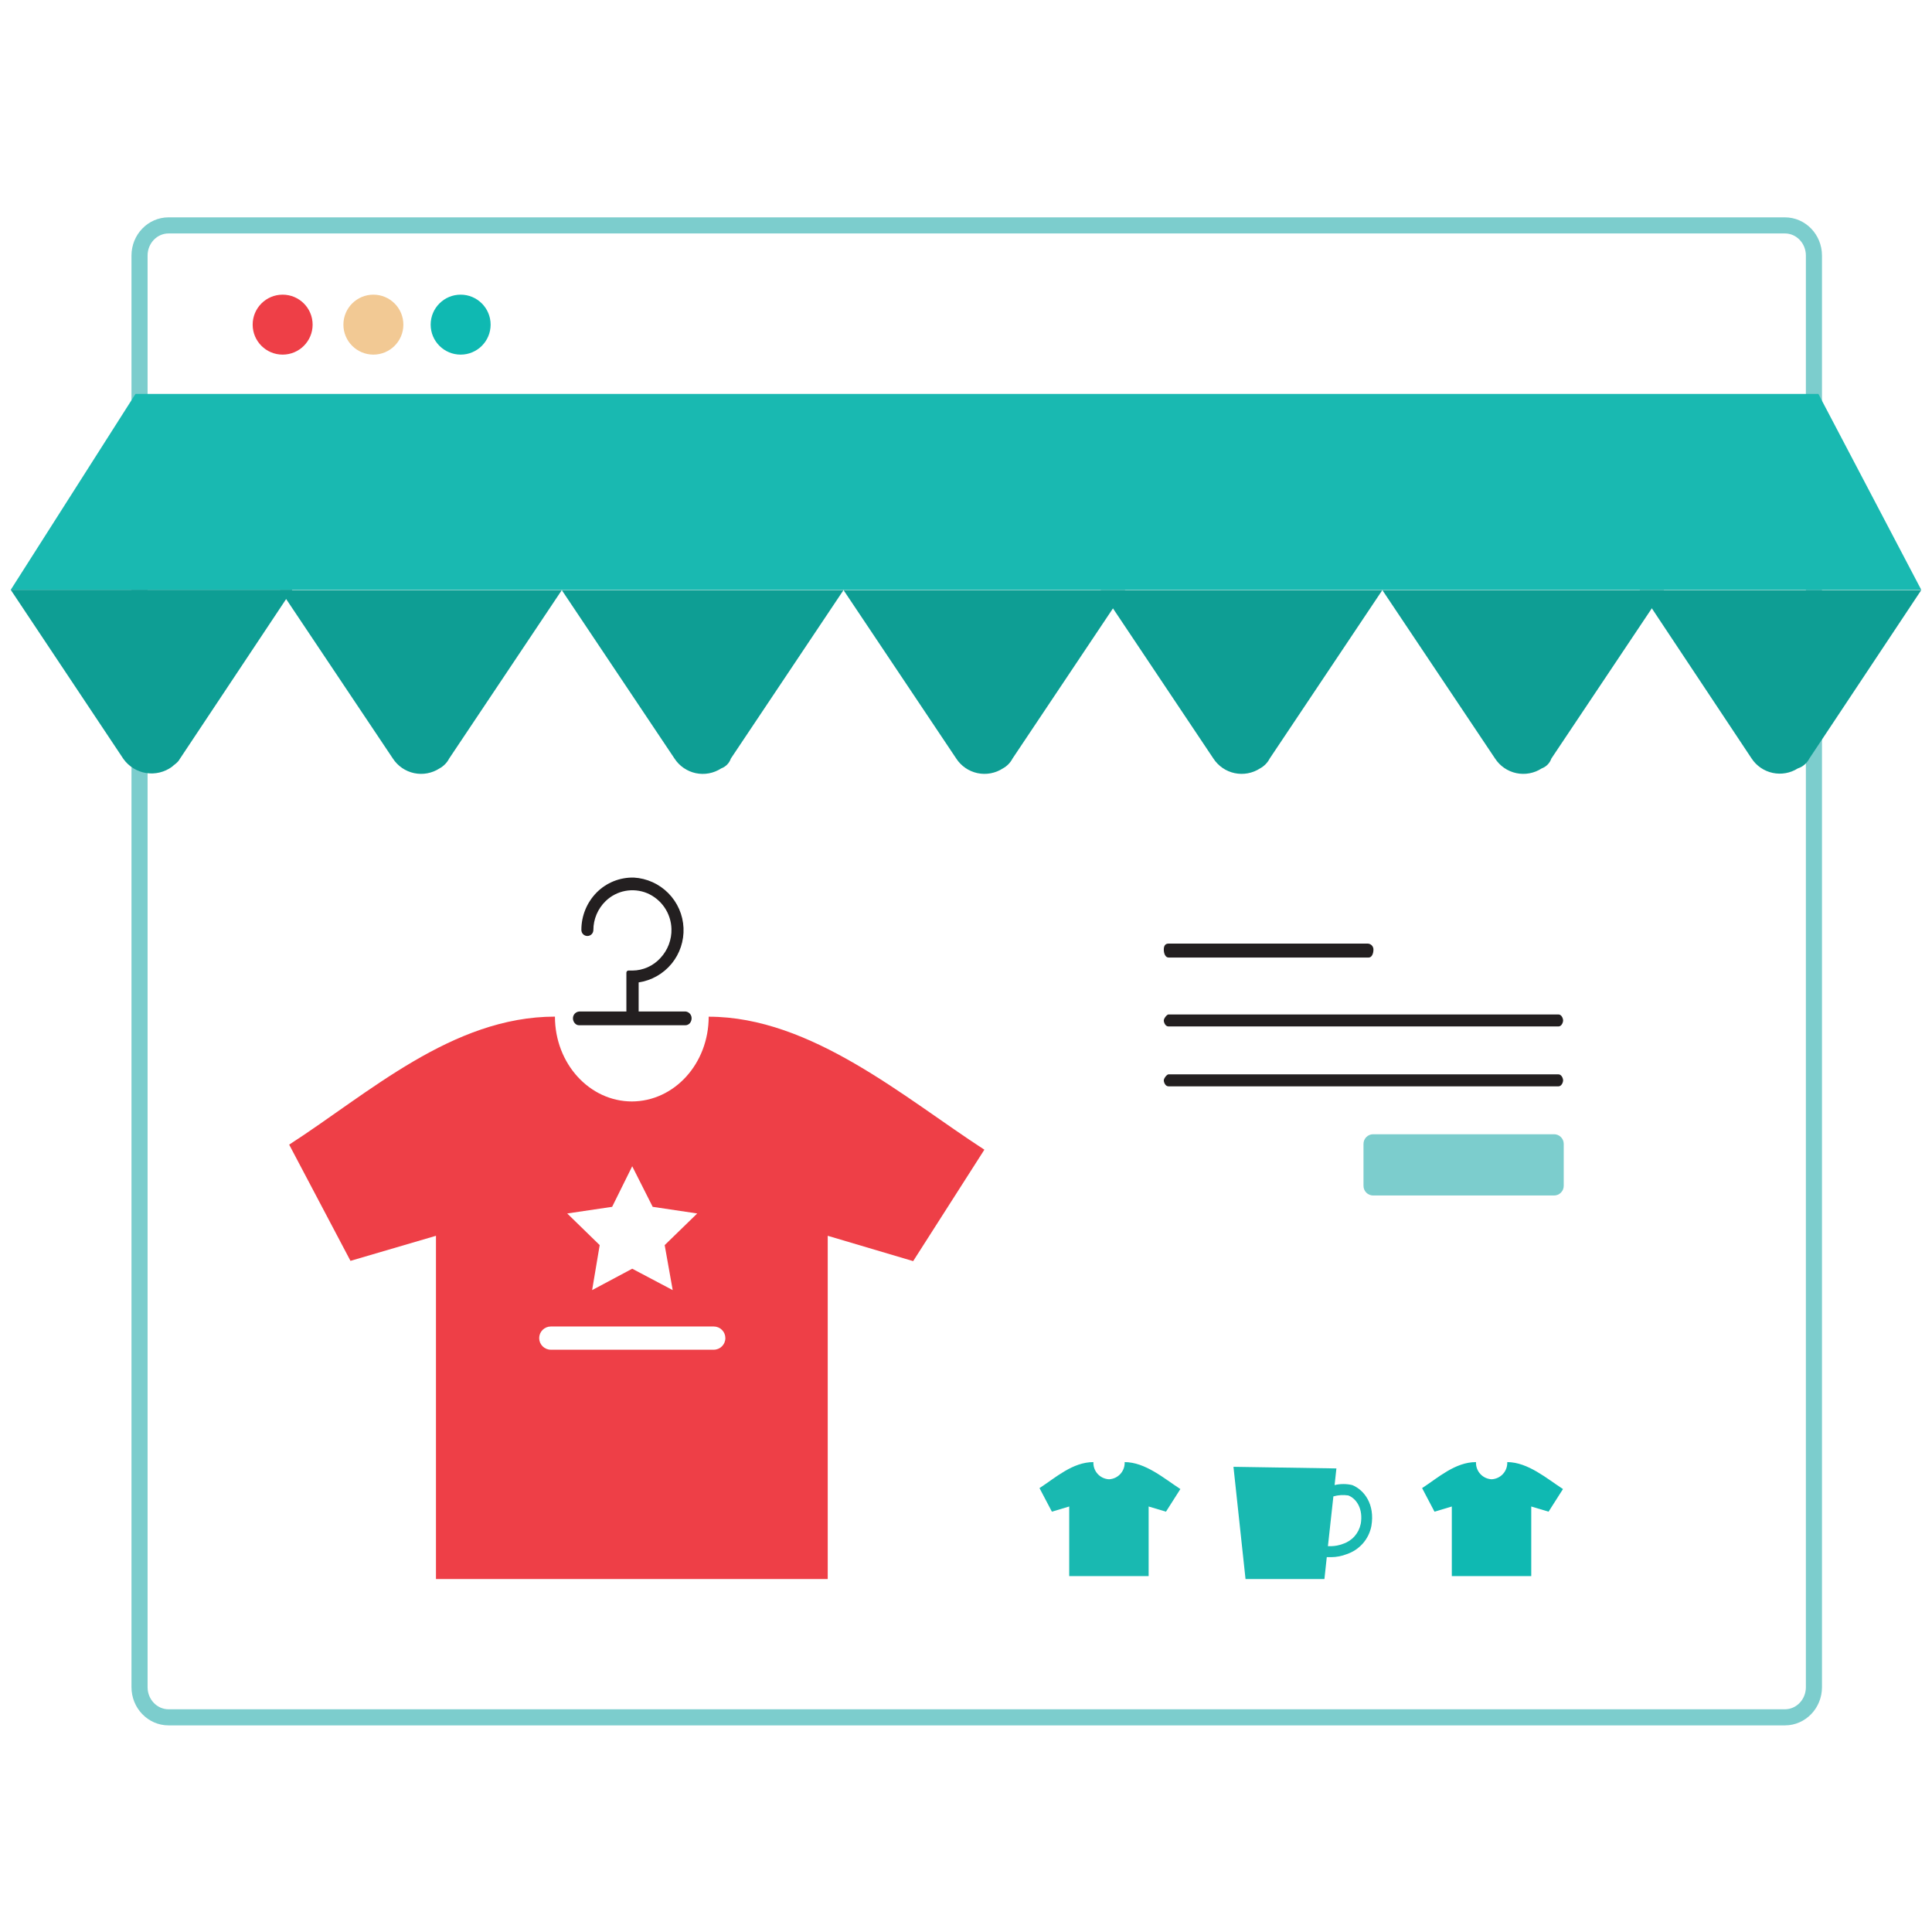 <svg width="180" height="180" viewBox="0 0 180 180" fill="none" xmlns="http://www.w3.org/2000/svg">
<rect width="180" height="180" fill="white"/>
<path d="M166.296 21H15.704C14.211 21 13 22.258 13 23.81V157.19C13 158.742 14.211 160 15.704 160H166.296C167.789 160 169 158.742 169 157.19V23.81C169 22.258 167.789 21 166.296 21Z" fill="white" stroke="#7CCDCD" stroke-width="1.5" stroke-miterlimit="10"/>
<path d="M104.782 136.22C104.801 136.625 104.658 137.022 104.385 137.322C104.112 137.622 103.731 137.801 103.326 137.821C102.92 137.801 102.539 137.622 102.266 137.322C101.993 137.022 101.851 136.625 101.869 136.22C99.93 136.22 98.348 137.67 96.848 138.643L98.003 140.84L99.616 140.357V146.841H107.016V140.357L108.63 140.84L109.973 138.731C108.479 137.764 106.709 136.22 104.769 136.22H104.782Z" fill="#19B9B1"/>
<path d="M140.428 136.22C140.447 136.625 140.304 137.022 140.031 137.322C139.758 137.622 139.377 137.801 138.972 137.821C138.567 137.801 138.186 137.622 137.913 137.322C137.64 137.022 137.497 136.625 137.516 136.22C135.576 136.22 133.994 137.67 132.494 138.643L133.649 140.84L135.262 140.357V146.841H142.663V140.357L144.276 140.84L145.619 138.731C144.125 137.764 142.355 136.22 140.416 136.22H140.428Z" fill="#0FB9B2"/>
<path d="M63.895 94.24H59.501V91.529C60.703 91.348 61.796 90.729 62.568 89.79C63.34 88.851 63.736 87.659 63.681 86.445C63.626 85.23 63.122 84.08 62.268 83.215C61.413 82.35 60.269 81.832 59.056 81.762C58.416 81.746 57.779 81.86 57.184 82.097C56.59 82.334 56.05 82.69 55.597 83.143C55.14 83.604 54.778 84.151 54.533 84.752C54.287 85.353 54.163 85.996 54.166 86.645C54.166 86.794 54.225 86.936 54.33 87.04C54.434 87.145 54.576 87.204 54.725 87.204C54.873 87.204 55.015 87.145 55.12 87.04C55.224 86.936 55.283 86.794 55.283 86.645C55.284 86.143 55.386 85.646 55.582 85.184C55.779 84.721 56.065 84.303 56.426 83.953C56.929 83.465 57.564 83.136 58.252 83.005C58.94 82.875 59.652 82.949 60.298 83.218C60.953 83.498 61.513 83.96 61.914 84.548C62.314 85.137 62.538 85.827 62.558 86.539C62.587 87.545 62.217 88.522 61.529 89.257C61.199 89.62 60.798 89.911 60.351 90.112C59.904 90.313 59.42 90.419 58.93 90.424H58.553C58.527 90.424 58.502 90.429 58.477 90.439C58.453 90.45 58.432 90.465 58.414 90.483C58.395 90.502 58.381 90.524 58.372 90.549C58.362 90.573 58.358 90.599 58.359 90.625V94.24H53.965C53.806 94.252 53.658 94.323 53.549 94.439C53.441 94.556 53.381 94.709 53.381 94.868C53.379 95.034 53.437 95.194 53.544 95.32C53.592 95.381 53.653 95.431 53.723 95.466C53.792 95.501 53.868 95.52 53.946 95.521H63.851C63.933 95.521 64.013 95.502 64.087 95.468C64.16 95.433 64.226 95.383 64.278 95.32C64.382 95.191 64.438 95.028 64.435 94.862C64.435 94.711 64.38 94.564 64.281 94.45C64.182 94.336 64.045 94.262 63.895 94.24Z" fill="#231F20"/>
<path d="M127.516 89.211H108.873C108.578 89.211 108.428 88.841 108.428 88.47C108.428 88.1 108.578 87.912 108.873 87.912H127.371C127.448 87.906 127.524 87.917 127.596 87.943C127.668 87.969 127.733 88.009 127.789 88.062C127.844 88.114 127.888 88.178 127.918 88.248C127.948 88.318 127.962 88.394 127.961 88.47C127.961 88.841 127.811 89.211 127.516 89.211Z" fill="#231F20"/>
<path d="M145.198 95.632H108.867C108.572 95.632 108.428 95.262 108.428 95.074C108.428 94.885 108.716 94.515 108.867 94.515H145.198C145.486 94.515 145.631 94.885 145.631 95.074C145.631 95.262 145.486 95.632 145.198 95.632Z" fill="#231F20"/>
<path d="M145.198 101.212H108.867C108.572 101.212 108.428 100.842 108.428 100.654C108.428 100.465 108.716 100.095 108.867 100.095H145.198C145.486 100.095 145.631 100.472 145.631 100.654C145.631 100.836 145.486 101.212 145.198 101.212Z" fill="#231F20"/>
<path d="M179 54.952H1L12.625 36.699H169.415L179 54.952Z" fill="#19B9B1"/>
<path d="M41.849 70.669L52.344 54.977H26.101L36.602 70.669C36.827 71.015 37.117 71.313 37.457 71.547C37.797 71.781 38.179 71.945 38.583 72.031C38.986 72.116 39.402 72.122 39.808 72.046C40.213 71.971 40.6 71.817 40.946 71.592C41.332 71.381 41.647 71.06 41.849 70.669Z" fill="#0E9E94"/>
<path d="M16.749 70.713L27.231 54.952H1L11.501 70.713C11.749 71.06 12.064 71.354 12.426 71.578C12.789 71.802 13.192 71.953 13.613 72.02C14.034 72.087 14.464 72.07 14.879 71.969C15.293 71.869 15.683 71.687 16.027 71.435C16.203 71.253 16.56 71.071 16.749 70.713Z" fill="#0E9E94"/>
<path d="M68.094 70.669L78.589 54.977H52.339L62.84 70.669C63.065 71.016 63.356 71.315 63.696 71.549C64.036 71.783 64.419 71.948 64.824 72.034C65.228 72.119 65.645 72.124 66.051 72.049C66.457 71.973 66.844 71.817 67.19 71.592C67.4 71.515 67.591 71.393 67.747 71.233C67.903 71.073 68.022 70.881 68.094 70.669Z" fill="#0E9E94"/>
<path d="M94.337 70.669L104.832 54.977H78.588L89.089 70.669C89.314 71.015 89.604 71.313 89.944 71.547C90.284 71.781 90.666 71.945 91.07 72.031C91.473 72.116 91.89 72.122 92.295 72.046C92.701 71.971 93.087 71.817 93.433 71.592C93.82 71.381 94.135 71.06 94.337 70.669Z" fill="#0E9E94"/>
<path d="M118.296 70.669L128.791 54.977H102.553L113.048 70.669C113.273 71.015 113.563 71.313 113.903 71.547C114.243 71.781 114.625 71.945 115.029 72.031C115.432 72.116 115.849 72.122 116.254 72.046C116.66 71.971 117.046 71.817 117.392 71.592C117.78 71.383 118.095 71.061 118.296 70.669Z" fill="#0E9E94"/>
<path d="M144.539 70.669L155.033 54.977H128.79L139.291 70.669C139.516 71.015 139.806 71.313 140.146 71.547C140.486 71.781 140.868 71.945 141.272 72.031C141.675 72.116 142.091 72.122 142.497 72.046C142.902 71.971 143.289 71.817 143.635 71.592C143.845 71.515 144.035 71.393 144.191 71.233C144.348 71.073 144.466 70.881 144.539 70.669Z" fill="#0E9E94"/>
<path d="M168.574 70.669L179 54.977H152.769L163.195 70.669C163.648 71.356 164.352 71.837 165.156 72.009C165.96 72.182 166.8 72.032 167.495 71.592C167.727 71.517 167.942 71.397 168.127 71.238C168.312 71.08 168.464 70.886 168.574 70.669Z" fill="#0E9E94"/>
<path d="M66.027 94.717C66.027 99.111 62.813 102.62 58.846 102.62H58.884C54.917 102.62 51.703 99.086 51.703 94.717C42.125 94.717 34.335 101.879 26.941 106.643L32.653 117.471L40.618 115.136V147.117H77.118V115.136L85.077 117.496L91.712 107.114C84.324 102.331 75.606 94.724 66.027 94.724V94.717Z" fill="#EE3F47"/>
<path d="M57.032 112.437L52.847 113.057L55.872 116.004L55.167 120.196L58.902 118.203L62.674 120.196L61.927 116.004L64.958 113.057L60.809 112.437L58.902 108.658L57.032 112.437Z" fill="white"/>
<path d="M66.5 125.75H51.316C51.03 125.75 50.755 125.636 50.552 125.433C50.349 125.23 50.235 124.955 50.235 124.668C50.235 124.382 50.349 124.106 50.552 123.904C50.755 123.701 51.03 123.587 51.316 123.587H66.5C66.787 123.587 67.062 123.701 67.264 123.904C67.467 124.106 67.581 124.382 67.581 124.668C67.581 124.955 67.467 125.23 67.264 125.433C67.062 125.636 66.787 125.75 66.5 125.75Z" fill="white"/>
<path d="M26.333 33.039C27.875 33.039 29.126 31.789 29.126 30.246C29.126 28.703 27.875 27.453 26.333 27.453C24.79 27.453 23.54 28.703 23.54 30.246C23.54 31.789 24.79 33.039 26.333 33.039Z" fill="#EE3F47"/>
<path d="M42.917 33.039C44.46 33.039 45.71 31.789 45.71 30.246C45.71 28.703 44.46 27.453 42.917 27.453C41.374 27.453 40.124 28.703 40.124 30.246C40.124 31.789 41.374 33.039 42.917 33.039Z" fill="#0FB9B2"/>
<path d="M34.788 33.039C36.33 33.039 37.581 31.789 37.581 30.246C37.581 28.703 36.33 27.453 34.788 27.453C33.245 27.453 31.994 28.703 31.994 30.246C31.994 31.789 33.245 33.039 34.788 33.039Z" fill="#F2C994"/>
<path d="M144.791 105.675H127.932C127.436 105.675 127.034 106.077 127.034 106.573V110.483C127.034 110.979 127.436 111.381 127.932 111.381H144.791C145.287 111.381 145.689 110.979 145.689 110.483V106.573C145.689 106.077 145.287 105.675 144.791 105.675Z" fill="#7CCDCD"/>
<path d="M125.985 138.361C125.444 138.234 124.882 138.234 124.341 138.361L124.51 136.81L114.919 136.66L116.043 147.117H123.393L123.613 145.077C123.719 145.083 123.826 145.083 123.933 145.077H124.027C124.524 145.073 125.015 144.977 125.477 144.795C126.057 144.601 126.574 144.256 126.977 143.796C127.38 143.336 127.653 142.777 127.768 142.177C128.113 140.168 127.121 138.825 125.985 138.361ZM126.77 141.995C126.682 142.422 126.482 142.818 126.191 143.142C125.9 143.466 125.528 143.707 125.113 143.84C124.762 143.975 124.39 144.047 124.014 144.054C123.916 144.061 123.818 144.061 123.719 144.054L124.228 139.415C124.679 139.288 125.152 139.258 125.615 139.327C126.368 139.616 127.034 140.564 126.77 142.02V141.995Z" fill="#19B9B1"/>
</svg>
